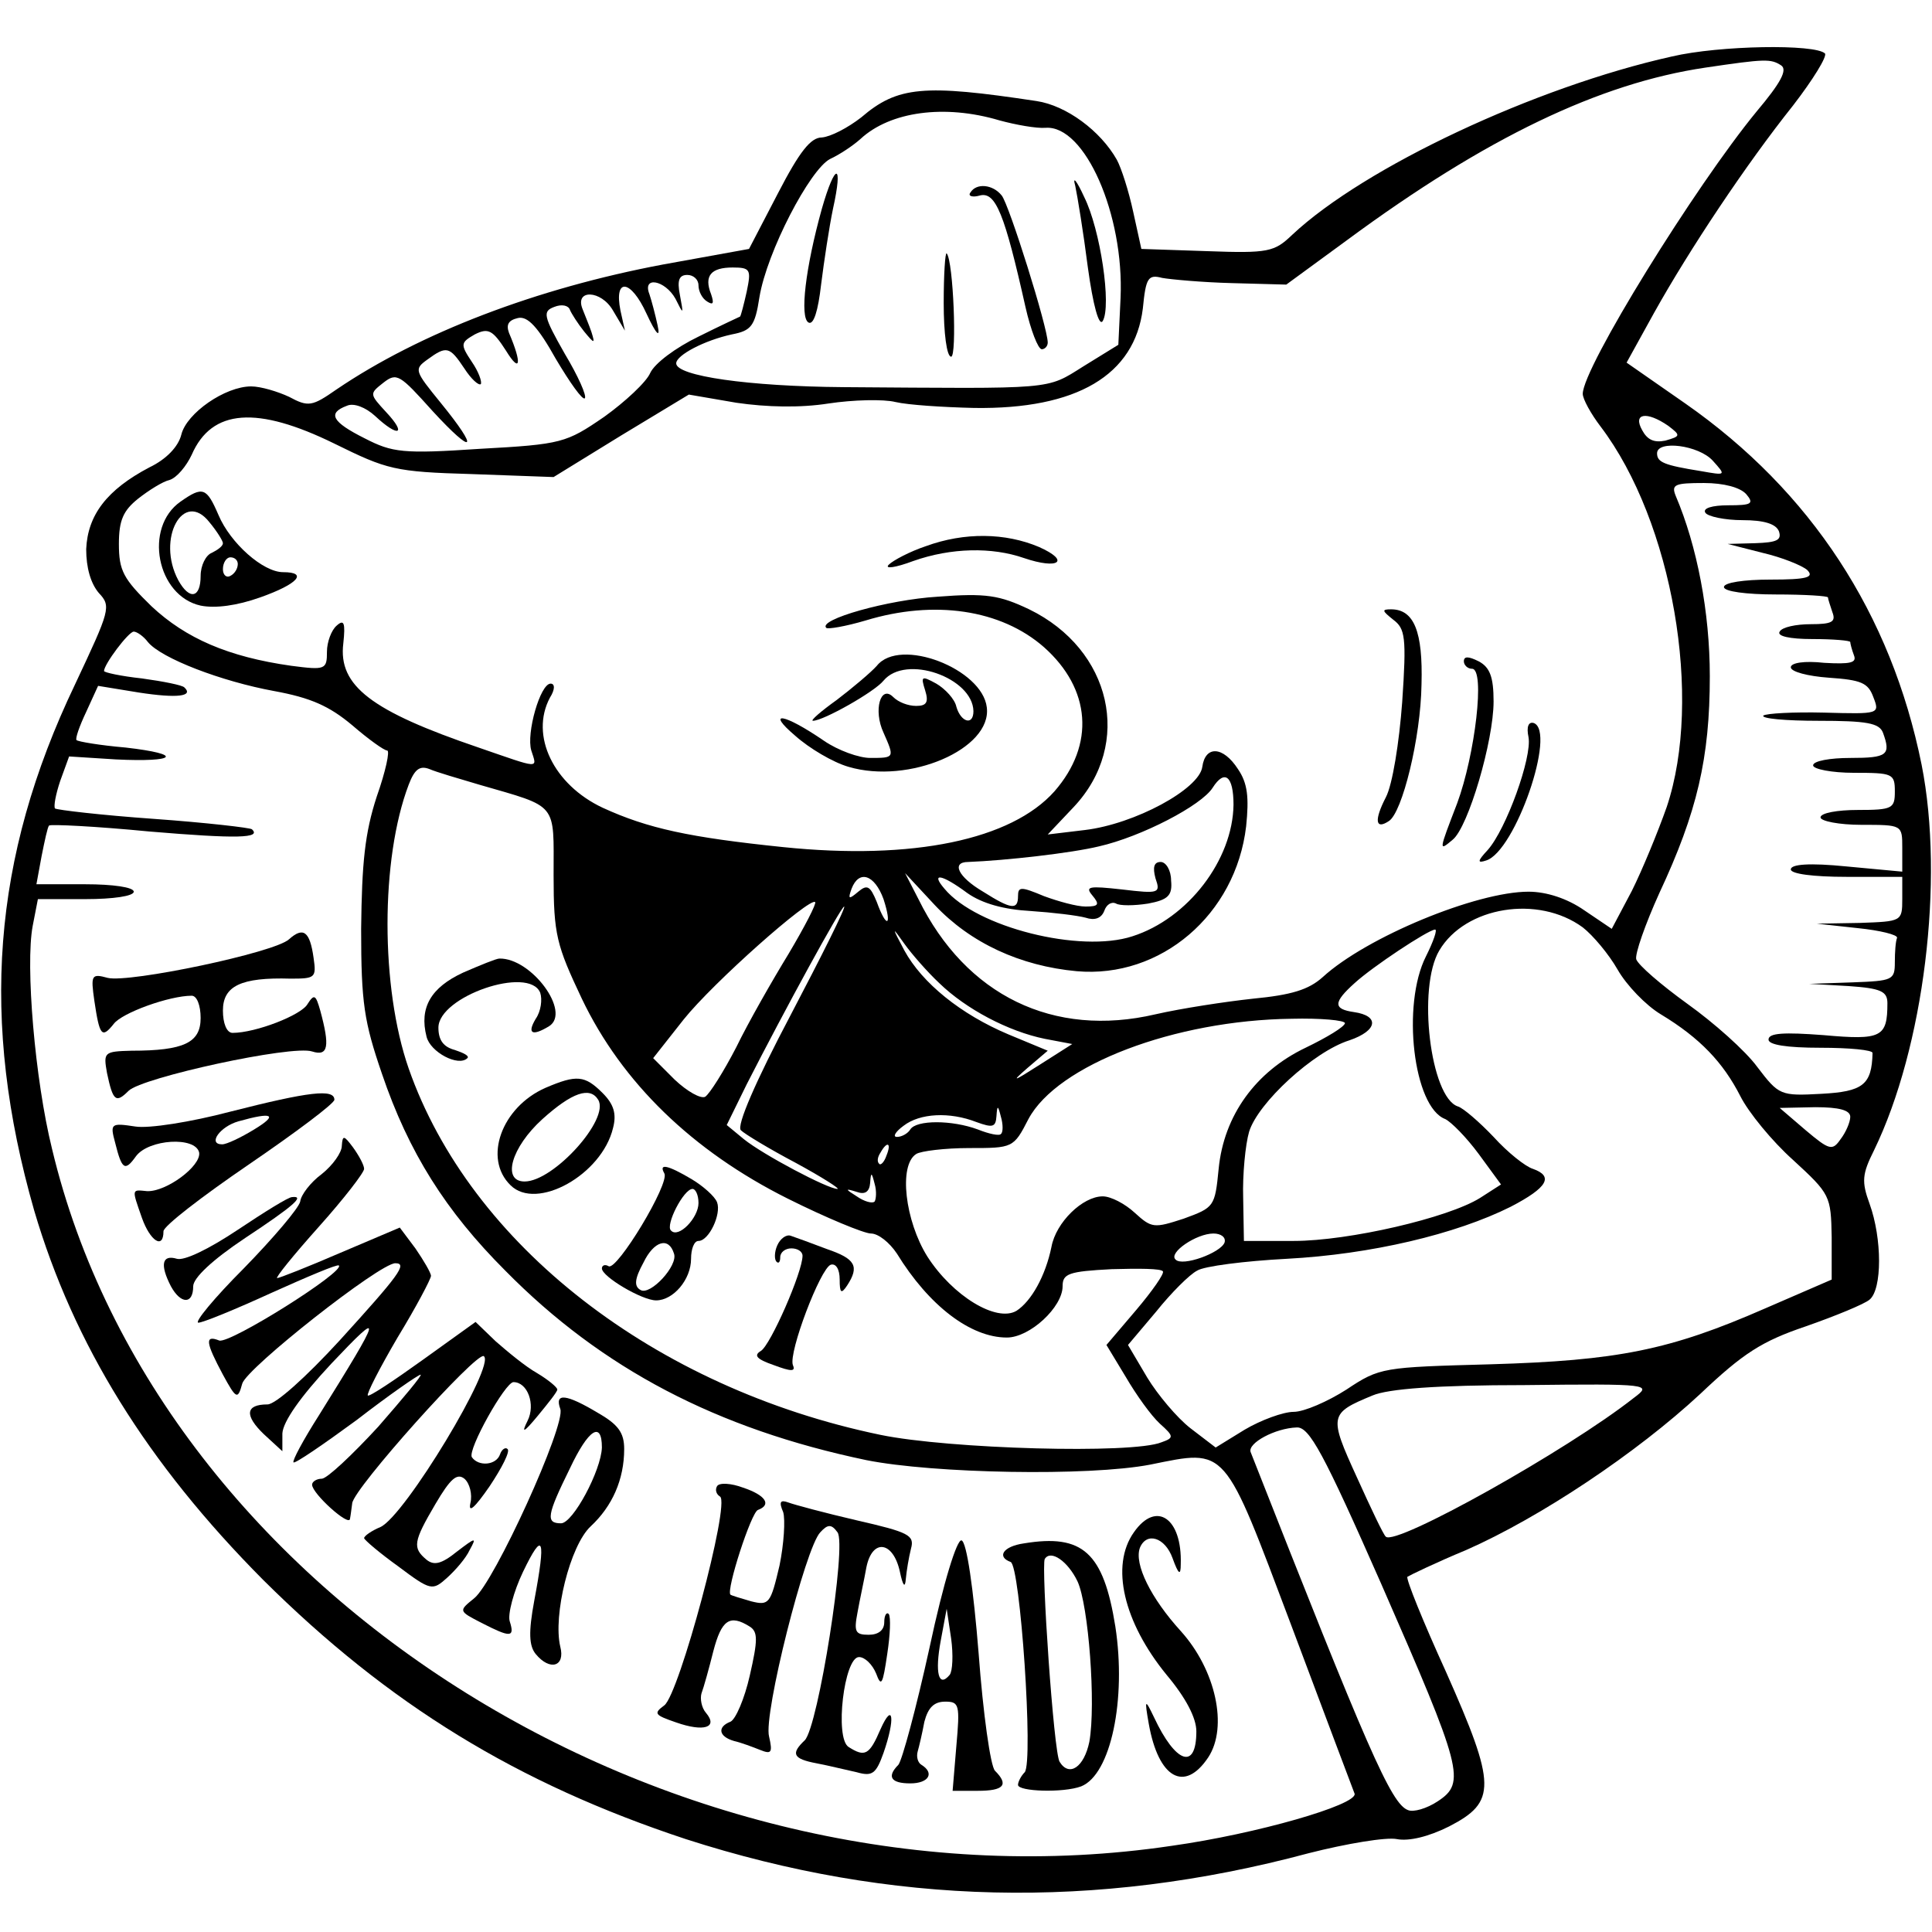 <?xml version="1.0" standalone="no"?>
<!DOCTYPE svg PUBLIC "-//W3C//DTD SVG 20010904//EN"
 "http://www.w3.org/TR/2001/REC-SVG-20010904/DTD/svg10.dtd">
<svg version="1.0" xmlns="http://www.w3.org/2000/svg"
 width="260pt" height="260pt" viewBox="0 0 260 260"
 preserveAspectRatio="xMidYMid meet">
<g transform="translate(0,260) scale(0.1,-0.1)"
fill="#000000" stroke="none">
<path d="M2250 2524 c-184 -41 -414 -149 -511 -240 -24 -23 -32 -25 -114 -22
l-89 3 -11 50 c-6 28 -16 59 -22 70 -22 39 -68 73 -108 79 -152 23 -187 20
-236 -22 -18 -14 -41 -26 -53 -27 -15 0 -30 -19 -59 -75 l-39 -75 -116 -21
c-170 -32 -327 -92 -439 -168 -33 -23 -38 -24 -64 -10 -15 7 -38 14 -51 14
-35 0 -87 -36 -94 -65 -4 -16 -20 -33 -43 -44 -57 -30 -83 -64 -85 -110 0 -25
6 -46 17 -59 17 -18 15 -23 -32 -123 -112 -234 -128 -453 -55 -708 53 -180
152 -340 308 -497 169 -168 342 -274 569 -349 276 -89 551 -96 838 -19 51 13
105 22 119 19 16 -3 42 3 70 17 64 33 64 55 -4 208 -31 68 -54 125 -52 128 3
2 38 19 79 36 100 44 230 131 315 210 58 55 83 71 142 91 40 14 79 30 86 36
17 14 17 82 0 129 -11 30 -10 40 6 72 67 138 95 363 64 519 -41 203 -149 368
-318 486 l-79 55 37 67 c48 86 124 200 187 279 27 35 46 66 43 70 -13 13 -142
11 -206 -4z m147 -12 c9 -6 -1 -24 -33 -62 -83 -101 -234 -345 -234 -380 0 -7
11 -27 24 -44 97 -128 138 -366 89 -512 -12 -34 -33 -85 -47 -113 l-27 -51
-37 25 c-23 16 -51 25 -75 25 -70 0 -218 -61 -277 -115 -19 -17 -42 -24 -94
-29 -37 -4 -96 -13 -131 -21 -137 -32 -255 25 -319 155 l-18 35 40 -43 c48
-51 115 -82 191 -89 113 -10 214 76 228 195 4 39 2 58 -11 77 -20 31 -44 32
-48 3 -4 -30 -91 -77 -158 -85 l-50 -6 35 37 c80 85 51 212 -60 266 -40 19
-58 22 -123 17 -67 -4 -162 -31 -150 -42 2 -2 26 2 53 10 92 28 182 15 240
-36 63 -56 69 -131 14 -194 -58 -65 -190 -93 -365 -75 -126 13 -182 25 -243
53 -66 31 -98 97 -71 148 7 11 7 19 1 19 -14 0 -33 -67 -26 -90 8 -25 13 -25
-71 4 -144 49 -189 83 -182 140 3 28 1 33 -9 24 -7 -6 -13 -22 -13 -35 0 -24
-2 -25 -48 -19 -85 12 -142 37 -188 80 -38 37 -44 48 -44 84 0 32 6 45 26 61
14 11 33 23 42 25 10 3 23 19 30 34 27 62 88 66 192 15 71 -35 81 -38 185 -41
l110 -4 91 56 91 55 64 -11 c41 -6 86 -7 124 -1 33 5 74 6 90 2 17 -4 64 -7
106 -8 138 -2 216 44 227 134 4 41 7 46 26 41 11 -2 54 -6 94 -7 l73 -2 82 60
c187 138 340 211 482 232 81 12 88 12 102 3z m-1052 -74 c22 -6 50 -11 62 -10
53 4 106 -117 101 -229 l-3 -63 -47 -29 c-51 -32 -37 -30 -323 -28 -128 1
-225 15 -225 32 0 11 38 31 75 39 26 5 31 11 37 50 10 61 68 172 95 186 13 6
31 18 41 27 40 37 113 47 187 25z m-340 -230 c-4 -18 -8 -33 -9 -34 0 0 -26
-12 -56 -27 -31 -15 -59 -36 -65 -49 -5 -12 -34 -39 -62 -59 -51 -35 -57 -37
-167 -43 -104 -7 -118 -5 -155 14 -44 22 -51 34 -24 44 9 4 25 -2 38 -14 31
-29 43 -25 15 5 -23 25 -23 25 -4 40 18 14 22 11 66 -38 56 -61 64 -54 11 11
-35 43 -36 45 -18 58 26 19 30 18 50 -12 9 -14 19 -23 22 -21 2 3 -3 17 -12
30 -16 24 -15 26 4 37 18 9 24 6 42 -22 19 -31 22 -18 4 24 -4 11 -1 17 12 20
13 3 27 -12 51 -55 19 -32 36 -56 39 -53 3 3 -9 30 -27 60 -29 51 -30 57 -14
63 10 4 19 2 21 -4 2 -5 11 -19 19 -29 14 -17 15 -17 10 -1 -3 9 -9 23 -12 31
-11 27 25 26 41 -2 l16 -27 -6 27 c-9 45 14 42 35 -4 13 -28 19 -34 15 -16 -3
14 -8 33 -11 42 -10 25 21 19 35 -6 11 -22 11 -22 6 5 -4 20 -1 27 10 27 8 0
15 -6 15 -14 0 -8 5 -18 12 -22 8 -5 9 -2 5 10 -10 25 0 36 29 36 24 0 25 -3
19 -32z m1240 -181 c17 -13 17 -14 -4 -20 -15 -3 -24 1 -31 14 -13 23 6 26 35
6z m60 -47 c18 -20 18 -20 -16 -14 -50 8 -59 12 -59 24 0 18 56 11 75 -10z
m45 -45 c11 -13 7 -15 -24 -15 -22 0 -35 -4 -31 -10 3 -5 26 -10 50 -10 29 0
45 -5 49 -15 4 -12 -3 -15 -32 -16 l-37 -1 47 -12 c26 -6 53 -17 60 -23 10
-10 0 -13 -50 -13 -35 0 -62 -4 -62 -10 0 -6 30 -10 70 -10 39 0 70 -2 70 -4
0 -2 3 -11 6 -20 5 -13 -1 -16 -29 -16 -20 0 -39 -4 -42 -10 -4 -6 13 -10 44
-10 28 0 51 -2 51 -4 0 -2 2 -10 5 -18 4 -10 -5 -12 -40 -10 -27 3 -45 0 -45
-6 0 -6 23 -12 51 -14 44 -3 53 -7 60 -26 9 -23 8 -23 -66 -21 -41 1 -78 -1
-82 -4 -3 -4 30 -7 74 -7 65 0 82 -3 87 -16 11 -30 6 -34 -44 -34 -27 0 -50
-4 -50 -10 0 -5 25 -10 55 -10 52 0 55 -1 55 -25 0 -23 -3 -25 -50 -25 -27 0
-50 -4 -50 -10 0 -5 25 -10 55 -10 55 0 55 0 55 -31 l0 -32 -75 7 c-50 5 -75
3 -75 -4 0 -6 30 -10 75 -10 l75 0 0 -30 c0 -30 -1 -30 -57 -32 l-58 -1 55 -6
c30 -3 54 -9 53 -13 -2 -5 -3 -19 -3 -33 0 -24 -3 -25 -57 -27 l-58 -2 53 -3
c43 -3 52 -7 52 -23 0 -46 -8 -50 -86 -43 -53 4 -74 3 -74 -6 0 -7 24 -11 70
-11 39 0 70 -3 70 -7 -1 -43 -13 -52 -69 -55 -55 -3 -57 -2 -86 36 -16 22 -59
60 -94 85 -36 26 -66 52 -69 60 -2 7 12 47 31 89 51 109 68 182 68 292 0 86
-17 175 -46 243 -6 15 -1 17 38 17 27 0 49 -6 57 -15z m-2151 -199 c18 -22 99
-53 170 -66 49 -9 74 -20 105 -46 22 -19 43 -34 47 -34 4 0 -2 -28 -14 -62
-16 -49 -20 -89 -21 -178 0 -100 4 -125 28 -195 36 -106 86 -185 166 -265 130
-132 285 -213 486 -255 90 -18 299 -22 382 -6 104 21 98 27 190 -217 45 -120
83 -221 85 -226 3 -15 -132 -54 -246 -70 -666 -99 -1363 334 -1507 938 -23 93
-36 247 -26 300 l7 36 64 0 c37 0 65 4 65 10 0 6 -28 10 -65 10 l-66 0 7 38
c4 20 8 39 10 41 2 2 63 -1 135 -8 119 -10 151 -9 138 3 -2 2 -62 9 -132 14
-71 5 -130 12 -133 14 -2 3 1 19 7 37 l12 33 63 -4 c82 -4 92 7 13 16 -35 3
-64 8 -66 10 -2 2 4 19 13 38 l16 35 55 -9 c52 -8 74 -5 61 7 -3 3 -28 8 -57
12 -28 3 -51 8 -51 10 0 9 33 53 40 53 4 0 13 -6 19 -14z m446 -192 c107 -31
100 -23 100 -122 0 -80 4 -94 38 -166 54 -113 149 -205 277 -269 52 -26 103
-47 112 -47 10 0 25 -12 35 -27 43 -70 99 -113 148 -113 31 0 75 41 75 69 0
17 8 20 66 23 36 1 67 1 69 -3 2 -3 -14 -26 -36 -52 l-40 -47 26 -43 c14 -24
34 -52 46 -63 19 -17 19 -19 2 -25 -39 -16 -286 -9 -378 10 -304 63 -552 256
-635 493 -38 109 -38 282 0 382 8 21 15 26 28 21 9 -4 40 -13 67 -21z m1015
-27 c-1 -74 -61 -153 -136 -177 -70 -23 -210 12 -253 64 -19 22 -4 20 31 -6
20 -14 49 -22 85 -24 30 -2 63 -6 74 -9 12 -4 21 -1 25 9 3 9 10 13 16 10 5
-3 24 -3 43 0 27 5 33 11 31 31 0 14 -7 25 -14 25 -9 0 -11 -7 -7 -22 7 -20 5
-21 -45 -15 -45 5 -50 4 -40 -8 10 -12 9 -15 -9 -15 -12 0 -37 7 -56 14 -31
13 -35 13 -35 0 0 -19 -9 -18 -47 6 -34 20 -43 40 -20 40 51 2 139 12 176 21
57 13 138 55 153 79 16 25 28 16 28 -23z m-471 -127 c12 -37 4 -40 -9 -4 -9
22 -13 24 -25 14 -13 -11 -14 -10 -9 4 10 26 31 19 43 -14z m-128 -74 c-22
-36 -54 -92 -70 -125 -17 -33 -36 -63 -42 -67 -6 -3 -24 7 -41 23 l-29 29 41
52 c40 50 170 165 177 158 2 -2 -14 -33 -36 -70z m3 -82 c-47 -89 -73 -149
-67 -155 5 -5 38 -25 74 -44 35 -19 60 -35 56 -35 -13 0 -100 46 -126 67 l-23
19 27 55 c51 100 127 239 131 239 3 0 -30 -66 -72 -146z m1066 118 c14 -11 35
-36 47 -57 12 -21 38 -48 58 -60 53 -32 84 -65 107 -110 11 -22 43 -61 71 -86
50 -46 51 -48 52 -104 l0 -57 -90 -39 c-128 -56 -198 -70 -369 -75 -145 -4
-149 -4 -194 -34 -25 -16 -57 -30 -71 -30 -14 0 -44 -11 -66 -24 l-39 -24 -34
26 c-18 14 -44 45 -58 68 l-26 44 38 45 c20 25 45 50 55 55 9 6 64 13 121 16
113 6 227 33 301 70 50 26 58 41 30 51 -10 3 -34 22 -53 43 -19 20 -41 39 -48
41 -37 12 -55 160 -25 210 35 59 133 75 193 31z m-866 -75 c36 -35 93 -65 142
-75 l37 -7 -44 -28 c-36 -23 -39 -24 -16 -4 l27 23 -53 22 c-64 27 -116 69
-140 113 -17 32 -17 33 0 9 10 -14 31 -38 47 -53z m655 36 c-33 -65 -17 -203
26 -219 8 -4 28 -24 45 -47 l30 -41 -28 -18 c-43 -27 -177 -58 -251 -58 l-67
0 -1 58 c-1 31 3 72 8 89 12 39 87 108 135 123 38 13 41 33 6 38 -28 4 -28 13
1 39 24 22 98 71 108 72 4 1 -2 -16 -12 -36z m-109 -90 c-1 -5 -24 -19 -53
-33 -67 -32 -110 -91 -117 -163 -5 -51 -6 -52 -47 -67 -40 -13 -43 -13 -66 8
-13 12 -32 22 -43 22 -27 0 -63 -35 -69 -68 -8 -39 -27 -73 -47 -86 -27 -16
-86 20 -120 73 -30 48 -39 123 -15 138 6 4 39 8 71 8 59 0 60 0 80 39 39 73
197 133 354 135 39 1 72 -2 72 -6z m-463 -149 c-2 -3 -16 0 -31 6 -35 13 -83
13 -91 0 -3 -5 -11 -10 -18 -10 -6 0 -2 7 9 15 22 17 62 19 98 5 22 -8 26 -7
27 8 1 15 2 15 6 -1 3 -10 3 -21 0 -23z m1143 23 c0 -7 -6 -21 -13 -30 -11
-16 -15 -15 -47 12 l-35 30 48 1 c32 0 47 -4 47 -13z m-1297 -52 c-3 -9 -8
-14 -10 -11 -3 3 -2 9 2 15 9 16 15 13 8 -4z m-16 -62 c-3 -3 -14 0 -24 7 -16
10 -16 11 0 6 11 -4 17 0 18 12 1 15 2 15 6 -1 3 -10 2 -21 0 -24z m471 -55
c-5 -14 -57 -33 -66 -23 -10 9 28 35 51 35 10 0 17 -5 15 -12z m551 -209 c-90
-71 -321 -200 -334 -187 -3 2 -20 38 -39 80 -38 83 -37 86 21 110 21 9 87 14
204 14 171 2 172 1 148 -17z m-340 -251 c109 -249 114 -267 76 -292 -15 -10
-33 -15 -40 -12 -23 8 -55 83 -212 482 -4 12 33 32 62 33 17 1 36 -34 114
-211z"/>
<path d="M243 1925 c-50 -35 -32 -127 27 -140 20 -4 49 0 80 11 51 18 65 34
31 34 -27 0 -71 39 -87 77 -16 37 -21 39 -51 18z m57 -56 c0 -4 -7 -9 -15 -13
-8 -3 -15 -17 -15 -31 0 -30 -15 -33 -30 -6 -30 56 7 123 42 78 10 -12 18 -25
18 -28z m20 -28 c0 -6 -4 -13 -10 -16 -5 -3 -10 1 -10 9 0 9 5 16 10 16 6 0
10 -4 10 -9z"/>
<path d="M1246 1865 c-21 -7 -44 -19 -50 -25 -6 -6 9 -4 33 5 51 18 106 19
149 4 47 -16 63 -4 20 15 -45 19 -100 20 -152 1z"/>
<path d="M1875 1766 c16 -12 18 -23 12 -111 -4 -54 -13 -111 -22 -128 -16 -31
-14 -44 4 -32 18 11 43 112 44 184 2 71 -10 101 -41 101 -13 0 -12 -2 3 -14z"/>
<path d="M1180 1704 c-8 -9 -33 -30 -54 -46 -21 -15 -36 -28 -32 -28 14 0 83
39 95 54 30 36 120 4 121 -41 0 -20 -17 -15 -23 6 -2 10 -15 24 -27 31 -20 11
-21 10 -15 -9 5 -16 2 -21 -12 -21 -11 0 -24 5 -31 12 -17 17 -27 -18 -13 -48
15 -34 15 -34 -18 -34 -15 0 -43 10 -62 23 -54 37 -79 41 -39 7 19 -17 51 -36
72 -42 81 -24 193 24 186 80 -6 52 -117 95 -148 56z"/>
<path d="M1970 1710 c0 -5 5 -10 11 -10 18 0 4 -116 -20 -181 -25 -65 -25 -65
-6 -49 21 17 55 133 55 186 0 33 -5 46 -20 54 -14 7 -20 7 -20 0z"/>
<path d="M2057 1608 c5 -27 -30 -124 -55 -152 -14 -15 -14 -18 -2 -14 39 12
95 174 64 185 -7 2 -10 -5 -7 -19z"/>
<path d="M1106 2319 c-22 -79 -30 -146 -18 -153 7 -4 13 16 17 51 4 32 11 78
16 102 14 63 3 63 -15 0z"/>
<path d="M1447 2350 c3 -14 11 -63 17 -110 7 -51 15 -80 20 -72 12 20 -3 123
-25 167 -10 22 -16 29 -12 15z"/>
<path d="M1306 2341 c-4 -5 3 -7 13 -4 21 5 33 -25 61 -150 7 -31 17 -57 22
-57 4 0 8 4 8 9 0 20 -52 186 -62 198 -12 15 -34 17 -42 4z"/>
<path d="M1270 2192 c0 -40 4 -72 10 -72 8 0 3 129 -6 139 -2 2 -4 -28 -4 -67z"/>
<path d="M389 1336 c-19 -18 -215 -59 -244 -52 -22 6 -23 4 -18 -31 7 -47 10
-51 26 -31 11 15 75 38 105 38 7 0 12 -13 12 -30 0 -33 -22 -44 -93 -44 -37
-1 -38 -2 -33 -30 8 -38 12 -41 29 -24 18 18 220 62 247 53 22 -7 24 7 11 55
-6 21 -8 23 -17 9 -8 -15 -70 -39 -101 -39 -8 0 -13 13 -13 30 0 33 24 45 91
43 33 0 35 1 31 28 -5 36 -14 42 -33 25z"/>
<path d="M310 1104 c-53 -14 -110 -23 -128 -20 -33 5 -34 4 -27 -22 9 -36 13
-39 28 -18 17 23 80 27 85 5 3 -18 -44 -53 -70 -52 -21 2 -21 4 -7 -36 11 -31
29 -43 29 -18 0 7 52 47 115 90 63 43 115 82 115 87 0 15 -34 11 -140 -16z
m32 -24 c-18 -11 -37 -20 -43 -20 -20 0 -3 24 22 31 46 13 54 9 21 -11z"/>
<path d="M460 1058 c0 -9 -12 -26 -27 -38 -15 -11 -28 -28 -29 -37 -2 -9 -36
-49 -76 -90 -40 -40 -67 -73 -61 -73 6 0 50 18 98 40 49 22 89 39 91 37 9 -8
-147 -106 -161 -101 -20 8 -18 -3 5 -46 18 -33 20 -34 26 -12 6 21 185 162
206 162 17 0 5 -16 -75 -104 -45 -49 -86 -86 -97 -86 -30 0 -31 -15 -5 -40
l25 -23 0 24 c1 16 24 49 66 94 71 75 69 68 -17 -70 -21 -33 -36 -61 -34 -63
2 -2 40 24 85 57 44 34 83 61 86 61 3 0 -23 -31 -57 -70 -35 -38 -69 -70 -76
-70 -7 0 -13 -4 -13 -8 0 -12 50 -57 51 -46 1 5 2 14 3 21 2 20 167 204 177
198 17 -11 -106 -215 -139 -230 -12 -5 -22 -12 -22 -15 1 -3 21 -20 46 -38 44
-33 46 -33 66 -15 11 10 25 26 30 37 10 18 8 17 -17 -2 -21 -17 -31 -19 -41
-11 -19 16 -18 24 12 75 20 34 29 42 39 34 7 -6 11 -21 8 -33 -3 -14 6 -6 26
23 16 24 28 47 24 50 -3 3 -8 -1 -10 -7 -5 -15 -29 -17 -38 -4 -6 10 45 101
56 101 19 0 30 -30 19 -52 -9 -18 -5 -16 14 7 14 17 26 32 26 35 0 3 -12 13
-27 22 -16 9 -40 29 -56 43 l-27 26 -71 -51 c-39 -28 -72 -50 -74 -48 -2 2 16
37 40 78 25 41 45 79 45 83 0 4 -10 21 -21 37 l-21 28 -80 -34 c-44 -19 -82
-34 -85 -34 -3 0 22 31 56 69 34 38 61 73 61 78 0 5 -7 18 -15 29 -12 16 -14
17 -15 2z"/>
<path d="M320 945 c-39 -26 -72 -42 -82 -39 -20 6 -23 -8 -8 -37 13 -24 30
-25 30 0 0 11 25 35 70 65 65 43 81 57 63 55 -5 0 -37 -20 -73 -44z"/>
<path d="M754 704 c8 -21 -89 -234 -116 -255 -21 -17 -21 -17 10 -33 39 -20
45 -20 38 2 -3 9 5 40 18 67 27 56 31 46 15 -39 -8 -43 -7 -61 2 -72 19 -23
40 -17 33 10 -10 42 13 136 41 162 29 27 45 63 45 104 0 22 -8 33 -36 49 -42
25 -58 27 -50 5z m56 -52 c-1 -31 -39 -102 -55 -102 -21 0 -19 11 12 74 25 53
43 64 43 28z"/>
<path d="M965 600 c-3 -5 -1 -11 4 -14 14 -9 -55 -266 -75 -281 -15 -11 -13
-13 16 -23 37 -13 57 -7 40 13 -6 7 -8 19 -6 26 3 8 10 33 16 57 11 42 22 50
49 33 11 -7 11 -18 0 -66 -7 -31 -19 -59 -26 -62 -18 -7 -16 -20 5 -26 9 -2
25 -8 35 -12 15 -6 17 -4 12 18 -8 29 49 255 69 275 10 11 15 11 23 0 13 -16
-26 -262 -44 -280 -19 -18 -16 -25 16 -31 16 -3 40 -9 54 -12 21 -6 26 -2 36
26 16 46 13 70 -4 32 -15 -35 -21 -38 -43 -24 -19 12 -6 121 14 121 8 0 18
-10 23 -22 7 -19 9 -15 15 26 4 26 5 50 2 54 -3 3 -6 -2 -6 -11 0 -11 -8 -17
-21 -17 -18 0 -20 4 -15 30 3 17 9 44 12 61 8 39 36 35 45 -6 4 -19 7 -23 8
-10 1 11 4 29 7 41 5 18 -3 22 -73 38 -43 10 -84 21 -92 24 -11 4 -13 1 -7
-13 3 -10 1 -43 -5 -72 -12 -51 -14 -54 -38 -48 -14 4 -27 8 -28 9 -6 6 28
111 37 114 19 7 10 20 -20 30 -16 6 -32 7 -35 2z"/>
<path d="M1526 538 c-32 -45 -14 -121 44 -192 26 -31 40 -58 40 -76 0 -53 -28
-43 -57 19 -12 25 -13 25 -7 -9 13 -73 48 -93 80 -45 27 41 10 118 -37 170
-40 44 -63 90 -55 112 9 22 34 14 44 -14 8 -22 11 -24 11 -8 2 62 -33 86 -63
43z"/>
<path d="M1251 383 c-18 -82 -37 -152 -42 -158 -16 -16 -10 -25 16 -25 25 0
33 14 15 25 -5 3 -7 11 -5 18 2 7 6 24 9 40 5 19 13 27 28 27 19 0 20 -4 15
-60 l-5 -60 34 0 c35 0 42 8 23 27 -6 6 -16 77 -22 158 -7 87 -16 150 -23 152
-6 2 -24 -55 -43 -144z m27 -37 c-15 -18 -20 3 -12 46 l8 43 6 -40 c3 -22 2
-44 -2 -49z"/>
<path d="M1378 523 c-28 -4 -37 -18 -18 -25 13 -4 31 -269 19 -283 -5 -5 -9
-13 -9 -17 0 -9 61 -11 85 -2 40 16 61 117 46 215 -16 100 -44 125 -123 112z
m72 -51 c15 -32 25 -166 16 -216 -7 -34 -27 -48 -40 -27 -8 12 -25 264 -20
273 8 13 31 -3 44 -30z"/>
<path d="M623 1291 c-43 -20 -59 -47 -49 -86 5 -21 43 -41 55 -29 3 3 -5 7
-17 11 -15 4 -22 13 -22 30 0 42 122 84 137 47 3 -9 1 -25 -6 -35 -12 -20 -5
-24 18 -10 30 19 -24 92 -67 91 -4 0 -26 -9 -49 -19z"/>
<path d="M734 1136 c-59 -26 -84 -95 -47 -131 35 -35 123 14 138 77 5 19 1 32
-14 47 -24 24 -35 25 -77 7z m71 -16 c16 -26 -60 -110 -99 -110 -31 0 -18 46
24 84 40 36 64 44 75 26z"/>
<path d="M894 1021 c8 -13 -64 -132 -75 -125 -5 3 -9 1 -9 -3 0 -11 54 -43 73
-43 23 0 47 28 47 56 0 13 4 24 10 24 14 0 31 36 25 52 -3 8 -19 22 -34 31
-32 19 -45 22 -37 8z m46 -40 c0 -20 -27 -48 -37 -37 -8 7 17 56 29 56 4 0 8
-8 8 -19z m-33 -68 c6 -16 -32 -57 -45 -49 -9 5 -8 15 4 37 14 29 34 35 41 12z"/>
<path d="M1046 924 c-4 -9 -4 -19 -1 -22 3 -3 5 0 5 6 0 7 7 12 15 12 8 0 15
-4 15 -10 0 -22 -43 -120 -56 -128 -10 -6 -6 -11 17 -19 24 -9 30 -9 26 0 -6
17 37 130 51 135 7 2 12 -6 12 -20 0 -18 2 -20 10 -8 17 26 11 36 -27 49 -21
8 -43 16 -49 18 -6 2 -14 -4 -18 -13z"/>
</g>
</svg>
